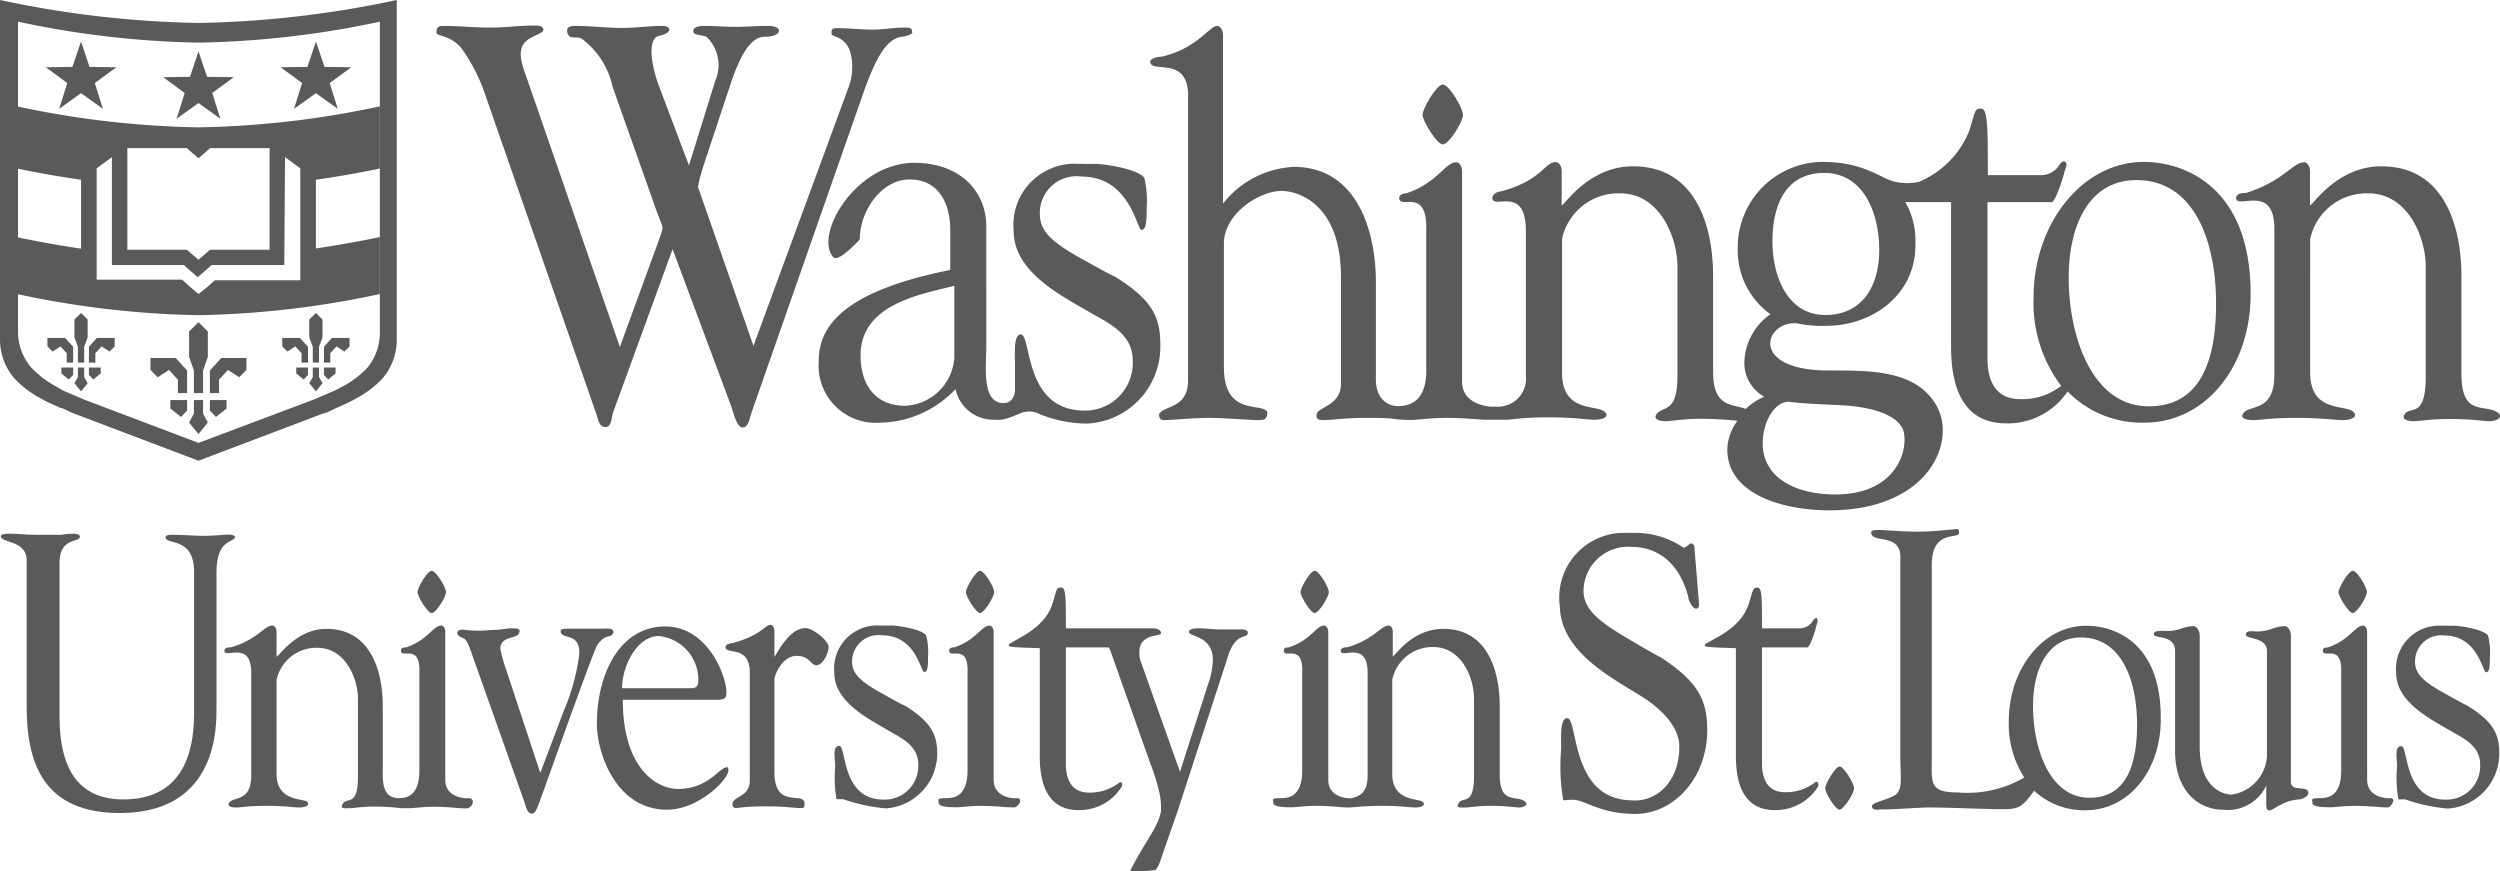 <svg xmlns="http://www.w3.org/2000/svg" viewBox="0 0 136.04 47.41"><defs><style>.cls-1{fill:#5a5a5a;}</style></defs><g id="Layer_2" data-name="Layer 2"><g id="Layer_2-2" data-name="Layer 2"><path class="cls-1" d="M25.1,2.61A9.86,9.86,0,0,1,26.28,4.8l6.15,17.67c.11.26.14.77.51.77s.33-.59.43-.82l3.23-8.86L39.75,22c.14.34.32,1.26.65,1.26s.37-.43.51-.85L47,5c.51-1.4,1.1-2.88,2.07-3a1.31,1.31,0,0,0,.57-.19c0-.26-.06-.31-.41-.31-.67,0-1.07.11-1.75.11s-1.29-.08-1.91-.08c-.35,0-.32.11-.32.31s.67.08,1,.92a3.16,3.16,0,0,1-.08,2L41,18.82l-2.2-6.3L38,10.23s-.13,0,.49-1.85l1.21-3.64C40.26,3,40.85,2,41.61,2c1,0,1-.59.22-.59s-1.16.05-1.81.05-1-.05-1.75-.05c-.27,0-.57.08-.54.31s.43.14.73.3a2.13,2.13,0,0,1,.46,2.38L37.49,9,35.87,4.71c-.32-.81-.75-2.6,0-2.76s.65-.54.19-.54c-.89,0-1.36.11-2.22.11s-1.64-.11-2.53-.11c-.19,0-.54,0-.43.39s.51.14.78.31a4.39,4.39,0,0,1,1.67,2.6l2.37,6.69c.43,1.2.46.76.11,1.79l-2.08,5.69L28.68,4.29C28.28,3.2,28.06,2.44,29,2c.38-.19.49-.23.54-.3s.09-.33-.46-.31c-.92,0-1.48.11-2.4.11S25,1.41,24.1,1.41c-.3,0-.35.14-.35.36S24.48,1.88,25.1,2.61Z"/><path class="cls-1" d="M123.76,12.52v7.89c0,2.07-1.39,1.57-1.71,2.11-.16.28.26.34.61.34s.86-.12,2.28-.12,2.08.12,2.54.12.86-.17.59-.44c-.43-.43-2.36.06-2.36-2.14V13a3.15,3.15,0,0,1,3.16-2.48c2.16,0,3.13,2.39,3.13,4v5.95c0,2.34-.84,1.6-1.15,2.07-.18.26.13.38.48.38s.91-.12,1.92-.12c1.31,0,1.89.12,2.24.12s.75-.21.45-.45c-.67-.54-2,.28-2-2.13V15c0-2.42-.78-5.95-4.36-5.95-2.59,0-3.93,2.46-3.88,2.08V9.33c0-.31-.16-.5-.32-.5-.61,0-1.07,1-3.16,1.67-.14,0-.52,0-.54.27C121.69,11.44,123.8,9.91,123.76,12.52Z"/><path class="cls-1" d="M45.35,14c.26.29,1.3-.83,1.36-.89a.24.24,0,0,0,.08-.14c0-1.34,1-3,2.45-3.19,1.65-.16,2.47,1.07,2.47,2.74v2.17c-6.26,1.25-7.16,3.33-7.16,5A3.11,3.11,0,0,0,47.89,23,5.77,5.77,0,0,0,52,21.17a2.09,2.09,0,0,0,2.09,1.67c.36,0,.41.09,1.51-.38a1.21,1.21,0,0,1,.8,0,6.94,6.94,0,0,0,2.74.59,4.19,4.19,0,0,0,4-4.31c0-1.48-.43-2.42-2.46-3.68-.53-.25-1.31-.7-1.7-.91-1.68-.92-2.34-1.52-2.39-2.38a2,2,0,0,1,2.28-2.16c2.62,0,3,2.9,3.24,2.9s.29-.39.29-1.25a5.36,5.36,0,0,0-.13-1.58c-.32-.48-2.17-.76-2.63-.76H59a1.8,1.8,0,0,0-.29,0,3.33,3.33,0,0,0-3.55,3.65c0,2.28,2.72,3.58,4.17,4.44,1.07.61,2.33,1.19,2.31,2.65a2.59,2.59,0,0,1-2.7,2.68c-3.25-.06-2.8-4.14-3.39-4.14-.4,0-.32,1-.32,1.57s0,1,0,1.42-.22.72-.56.74c-1.28.08-1-2-1-3.05V12.22c-.07-2-1.6-3.36-3.92-3.36C46.55,8.86,44.27,12.8,45.35,14Zm6.58,5.48a2.8,2.8,0,0,1-2.69,2.6c-1.42,0-2.41-.92-2.41-2.75,0-2.82,3.39-3.33,5.1-3.78Z"/><path class="cls-1" d="M78.51,7.86c.34,0,1.1-1.24,1.1-1.61s-.76-1.65-1.1-1.65-1.1,1.31-1.1,1.65S78.2,7.86,78.51,7.86Z"/><path class="cls-1" d="M87.32,22.41C86.89,22,85,22.48,85,20.28V13a3.14,3.14,0,0,1,3.16-2.48c2.16,0,3.12,2.39,3.12,4v5.95c0,2.07-.83,1.6-1.14,2.07-.18.26.13.38.48.38s.91-.13,1.92-.13a17.49,17.49,0,0,1,2,.11A2.81,2.81,0,0,0,94,24.29c-.15,2.58,3,3.51,5.69,3.48,5.29-.07,6.79-3.75,5.69-5.69s-3.55-1.92-5.87-1.92c-4.34,0-3.52-2.67-1.75-2.57a6.59,6.59,0,0,0,1.62.14c2.52,0,4.92-1.71,4.85-4.52a4.2,4.2,0,0,0-.55-2.21h2.49v7.88c0,3.56,1.7,4.16,3,4.16a3.92,3.92,0,0,0,3.34-1.74A5.65,5.65,0,0,0,116.69,23c3.29,0,5.78-3,5.78-7,0-6-3.78-7.19-5.81-7.19-3.37,0-6,3.39-6,7.35A7.51,7.51,0,0,0,112.16,21a3.46,3.46,0,0,1-2.22.72c-1.1,0-1.74-.66-1.79-2.07V11h3.49c.22,0,.67-1.49.68-1.57s.11-.33.13-.47-.18-.31-.38,0a1.16,1.16,0,0,1-1,.57h-2.9c0-2.49,0-3.62-.36-3.62s-.31.1-.65,1.21a5.08,5.08,0,0,1-2.72,2.77,3,3,0,0,1-1.33,0c-.75-.16-1.65-1.08-3.94-1.08a4.65,4.65,0,0,0-4.61,4.7,4.28,4.28,0,0,0,1.78,3.59,3.29,3.29,0,0,0-1.42,2.63A2.11,2.11,0,0,0,96,21.59a3.23,3.23,0,0,0-1,.66c-.73-.27-1.78-.07-1.78-2V15c0-2.42-.78-5.95-4.36-5.95-2.6,0-3.93,2.46-3.88,2.08V9.33c0-.32-.16-.51-.32-.51-.62,0-.75,1-3,1.6-.14,0-.44.11-.45.35,0,.67,1.81-.73,1.82,1.75v7.89a1.53,1.53,0,0,1-1.59,1.72h-.32c-.57-.06-1.56-.31-1.56-1.38V9.33c0-.31-.16-.5-.32-.5-.61,0-1,1.12-2.72,1.69-.13,0-.38.06-.38.25,0,.67,1.54-.63,1.47,1.75V20c.06,1.84-.89,2.08-1.48,2.1s-1.26-.37-1.26-1.46V15.35c0-2.74-1-6.27-4.47-6.27a5.24,5.24,0,0,0-3.85,2V1.92c0-.32-.16-.5-.32-.51-.41,0-1.1,1.23-3,1.67-.14,0-.64.08-.64.27,0,.67,2-.32,2.06,1.75V20.7c0,1.56-1.34,1.35-1.58,1.84,0,.22.08.32.27.32.43,0,1.6-.12,2.43-.12s2.17.12,2.73.12c.32,0,.46-.06.46-.44-.28-.55-2.36.28-2.36-2.45V13.25c0-1.62,1.93-2.86,3.13-2.86.94,0,3.24.73,3.24,4.68v5.82c0,1.15-1.22,1.27-1.31,1.62s.16.35.43.35,1.15-.12,2.19-.12c.58,0,1.11,0,1.55.05a5.6,5.6,0,0,0,1,.06c.29,0,1-.11,1.88-.11s1.53.07,2.06.1l.31,0h.13c.32,0,.63,0,.75,0,.32,0,.86-.13,2.27-.13,1.56,0,2.09.13,2.54.13S87.6,22.68,87.32,22.41ZM116.26,9.8c3.18,0,4.33,3.39,4.33,6.72,0,4-1.41,5.59-3.66,5.59-3.13,0-4.36-3.88-4.36-7C112.57,12.32,113.64,9.8,116.26,9.8Zm-17-.39c2.18,0,3,2.23,3,4.19s-.91,3.54-2.94,3.54-2.87-2.07-2.87-4S97.13,9.41,99.28,9.41Zm-2,12.45c.22,0,.28.08,2.73.18s3.44.8,3.6,1.45c.27,1.16-.55,3.64-4.19,3.4-2.28-.15-3-1.24-3.13-1.49C95.46,24.19,96.16,21.93,97.3,21.86Z"/><path class="cls-1" d="M72.31,32.22c0-.26-.53-1.16-.77-1.16s-.77.92-.77,1.16.55,1.14.77,1.14S72.31,32.48,72.31,32.22Z"/><path class="cls-1" d="M81.61,42.12v-3.7c0-1.71-.55-4.2-3.08-4.2-1.83,0-2.77,1.73-2.74,1.47V34.4c0-.23-.11-.36-.22-.36-.44,0-.76.73-2.24,1.18-.09,0-.36,0-.37.19,0,.47,1.48-.61,1.46,1.23v5.57c0,1-.51,1.13-.89,1.23h-.07c-.38,0-1.18-.17-1.18-1V34.4c0-.23-.12-.36-.23-.36-.43,0-.71.79-1.92,1.19-.1,0-.27,0-.27.18,0,.47,1.08-.45,1,1.23v5.3c0,1.36-.7,1.49-1.11,1.49-.61,0-.46.07-.46.26s.39.24,1,.24c.21,0,.73-.08,1.33-.08.78,0,1.36.09,1.76.09.23,0,.84-.09,1.84-.09s1.47.09,1.79.09.61-.12.41-.31-1.66,0-1.66-1.51V37A2.23,2.23,0,0,1,78,35.21c1.53,0,2.21,1.68,2.21,2.8v4.2c0,1.65-.59,1.13-.81,1.46s.09.27.34.27.64-.09,1.35-.09c.93,0,1.33.09,1.58.09s.53-.15.32-.32C82.53,43.24,81.59,43.82,81.61,42.12Z"/><path class="cls-1" d="M100.1,41.71c-.22,0-.78.94-.78,1.19s.56,1.16.78,1.16.79-.89.79-1.16S100.34,41.71,100.1,41.71Z"/><path class="cls-1" d="M124.66,42.53v-7.9c0-.44-.25-.56-.32-.56a2.21,2.21,0,0,0-.64.12,2.31,2.31,0,0,1-.94.17c-.09,0-.58-.08-.55.18s1.14.11,1.15.89v5.71a2.25,2.25,0,0,1-1.93,2.1c-.24,0-1.75-.16-1.73-2.66V34.63c0-.44-.25-.56-.32-.56a2.21,2.21,0,0,0-.64.12,2.25,2.25,0,0,1-1,.14c-.28,0-.58,0-.53.21s1.15,0,1.15.89v5.48c0,2,1.17,3.15,2.6,3.15a2.31,2.31,0,0,0,2.36-1.31h0v1c0,.09,0,.35.16.35s.41-.22.6-.29a2.3,2.3,0,0,1,.93-.3c.29,0,.6-.18.6-.37C125.59,42.7,124.66,43.14,124.66,42.53Z"/><path class="cls-1" d="M113.52,34.05c-2.38,0-4.21,2.39-4.21,5.19a5.41,5.41,0,0,0,.84,3.07,6.13,6.13,0,0,1-3.63.81c-1.55,0-1.4-.53-1.4-1.85V30.74c0-1.95,1.45-1.38,1.48-1.73s-.2-.19-.44-.19-.78.11-1.84.11c-.9,0-1.7-.09-2.09-.09s-.46.07-.38.25c.18.42,1.56,0,1.56,1.2v11c0,1.05.16,1.72-.33,2s-1.28.38-1.22.61.33.15.49.15c.74,0,1.77-.09,2.51-.11,1.41,0,2.81.09,4.22.09.81,0,1-.17,1.61-1l0,0a4,4,0,0,0,2.81,1.06c2.32,0,4.08-2.14,4.08-4.94C117.62,34.89,115,34.05,113.52,34.05Zm.19,9.36c-2.21,0-3.08-2.74-3.08-5,0-1.94.76-3.72,2.61-3.72,2.24,0,3.05,2.4,3.05,4.74C116.29,42.29,115.29,43.41,113.71,43.41Z"/><path class="cls-1" d="M90.37,35.77c-.54-.28-1.35-.76-1.75-1-1.72-1-2.41-1.64-2.45-2.57a2.42,2.42,0,0,1,2.61-2.44c1.42,0,2.6.86,3.09,2.72,0,.19.23.64.41.64s.19-.15.17-.32l-.24-2.93c0-.24-.1-.3-.19-.3s-.26.23-.41.23A4.66,4.66,0,0,0,88.84,29a2,2,0,0,0-.31,0A3.52,3.52,0,0,0,84.88,33c.05,2.46,2.8,3.86,4.29,4.8,1.1.65,2.25,1.71,2.21,2.87,0,1.8-1.18,3-2.61,2.88-3.34-.06-2.88-4.47-3.49-4.47-.41,0-.32,1.11-.33,1.7a10.86,10.86,0,0,0,.11,2.74c0,.06.21,0,.53,0,.66,0,1.46.77,3.39.77,2.15,0,3.92-2,3.92-4.55C92.9,38.14,92.45,37.12,90.37,35.77Z"/><path class="cls-1" d="M127.25,32.22c0,.24.56,1.14.78,1.14s.77-.88.77-1.14-.53-1.16-.77-1.16S127.25,32,127.25,32.22Z"/><path class="cls-1" d="M130,43.44c-.38,0-1.19-.17-1.19-1V34.4c0-.23-.11-.36-.22-.36-.44,0-.72.79-1.92,1.19-.1,0-.27,0-.27.18,0,.47,1.08-.45,1,1.23v5.3c0,1.36-.7,1.49-1.11,1.49-.61,0-.46.07-.46.26s.39.24,1,.24c.21,0,.73-.08,1.33-.08.77,0,1.36.09,1.76.09C130.14,43.94,130.45,43.36,130,43.44Z"/><path class="cls-1" d="M134.3,38.42c-.37-.18-.93-.5-1.2-.65-1.18-.64-1.65-1.07-1.68-1.68A1.42,1.42,0,0,1,133,34.58c1.84,0,2.09,2,2.28,2s.21-.28.21-.89a3.5,3.5,0,0,0-.1-1.1c-.22-.34-1.53-.54-1.85-.54h-.44a.82.82,0,0,0-.2,0,2.35,2.35,0,0,0-2.51,2.57c0,1.61,1.92,2.53,2.94,3.14.76.43,1.64.84,1.63,1.86a1.82,1.82,0,0,1-1.9,1.89c-2.29,0-2-2.91-2.39-2.91s-.23.72-.23,1.1a7,7,0,0,0,.07,1.8s.14,0,.37,0a9.54,9.54,0,0,0,2.32.5A3,3,0,0,0,136,41C136,40,135.73,39.31,134.3,38.42Z"/><path class="cls-1" d="M98.8,42.55a2.62,2.62,0,0,1-1.65.56c-.78,0-1.23-.46-1.27-1.46V35.23h2.46c.16,0,.47-1,.48-1.11a3.4,3.4,0,0,0,.09-.33c0-.2-.12-.22-.27,0a.81.81,0,0,1-.71.4H95.88c0-1.75,0-2.21-.25-2.21s-.22.07-.46.85c-.4,1.31-1.83,1.88-2.29,2.17-.11.05-.11.07-.11.14s.54.1,1.69.13v5.88c0,2.51,1.2,2.93,2.09,2.93a2.71,2.71,0,0,0,2.4-1.31C98.94,42.55,98.91,42.54,98.8,42.55Z"/><path class="cls-1" d="M39.56,41.75c-.42,0-1,1.18-2.67,1.18-1.15,0-3-1.11-3-4.85h5c.43,0,.64,0,.64-.39,0-.9-1-3.6-3.35-3.6s-3.7,2.42-3.7,5.32c0,1.5,1,4.65,3.82,4.65,1.7,0,3.34-1.63,3.34-2.15C39.63,41.84,39.63,41.75,39.56,41.75Zm-3.71-7.14A2.39,2.39,0,0,1,38,37c0,.34-.11.45-.38.45H33.85C33.85,36.22,34.68,34.61,35.85,34.61Z"/><path class="cls-1" d="M12.5,29.09c-.3,0-1,.07-1.31.07-.65,0-1.2-.06-1.85-.06-.05,0-.33,0-.33.13,0,.46,1.55-.07,1.55,1.89v7.71c0,2.28-.72,4.67-3.85,4.67-2.25,0-3.47-1.41-3.47-4.5V30.62c0-1.39,1.08-1.09,1.11-1.4s-1-.12-1-.12c-.52,0-.88,0-1.42,0s-1-.06-1.43-.06c-.08,0-.39,0-.44.1-.17.42,1.39.2,1.39,1.34v7.95c0,3,.84,5.88,5.22,5.81,5.21-.09,5.11-4.77,5.11-5.71V31.14c0-1.77.87-1.6,1-1.88C12.84,29.14,12.58,29.09,12.5,29.09Z"/><path class="cls-1" d="M33.31,34.54c.12-.14.16-.38-.42-.33-.32,0-.57,0-.89,0l-.89,0c-.49,0-.63,0-.6.18.09.44,1.13,0,1,1.31a11.62,11.62,0,0,1-.84,3L29.4,42.06l-1.85-5.6a7.44,7.44,0,0,1-.32-1.15c0-.7.84-.54,1-.83s-.13-.29-.39-.29-.49.08-1.19.1a7,7,0,0,1-1.24,0c-.65-.12-.6.24-.37.36s.33,0,.66,1l2.86,8.06c.05.16.13.56.37.56s.29-.28.65-1.24c0,0,2.72-7.63,2.91-7.91C32.89,34.52,33.17,34.7,33.31,34.54Z"/><path class="cls-1" d="M43.84,34.18c-.77,0-1.31.93-1.7,1.57h0V34.36c0-.23-.11-.36-.22-.36-.29,0-.52.6-2.09,1-.09,0-.35.07-.35.2,0,.47,1.32-.14,1.32,1.41v5.87c0,.91-.94.83-.94,1.29,0,.13.06.2.21.2a12.29,12.29,0,0,1,1.69-.09c1,0,1.47.09,1.73.09s.29,0,.29-.24c0-.71-1.64.35-1.64-1.71V37c0-.29.44-1.31,1.2-1.31s.74.51,1.09.51.66-.67.66-1S44.23,34.18,43.84,34.18Z"/><path class="cls-1" d="M67.56,34.25c-.2,0-.7,0-1.16,0s-.82-.06-1.06-.06-.69,0-.63.23S66,34.62,66,35.92a4.32,4.32,0,0,1-.24,1.25L64.21,42,62.1,36.06a1.34,1.34,0,0,1-.1-.58c0-1,1.13-.85,1.17-1s-.15-.29-.45-.29H58c0-1.76,0-2.22-.26-2.22s-.22.07-.46.85C56.9,34.12,55.46,34.69,55,35c-.11.05-.1.07-.11.14s.55.1,1.69.13v5.88c0,2.51,1.19,2.93,2.09,2.93a2.69,2.69,0,0,0,2.39-1.31c0-.19,0-.21-.13-.2a2.6,2.6,0,0,1-1.66.56c-.78,0-1.23-.46-1.27-1.46V35.23h2.33a1,1,0,0,1,.08.14l2.18,6.16a11,11,0,0,1,.49,1.56,3.72,3.72,0,0,1,.09,1.1c-.21.92-.78,1.46-1.65,3.16-.08.17,1.26,0,1.32,0s.1-.07.23-.31l1-2.87,2.69-8.26c.39-1.44,1-1.18,1.11-1.38S67.79,34.25,67.56,34.25Z"/><polygon class="cls-1" points="64.08 43.99 64.03 44.13 64.02 44.16 64.08 43.99"/><path class="cls-1" d="M53.33,31.06c-.22,0-.77.92-.77,1.16s.55,1.14.77,1.14.77-.88.77-1.14S53.57,31.06,53.33,31.06Z"/><path class="cls-1" d="M55.25,43.44c-.38,0-1.18-.17-1.18-1V34.4c0-.23-.12-.36-.23-.36-.43,0-.71.79-1.92,1.19-.09,0-.27,0-.27.18,0,.47,1.08-.45,1,1.23v5.3c0,1.36-.7,1.49-1.11,1.49-.61,0-.46.07-.46.26s.39.24,1,.24c.2,0,.72-.08,1.32-.08.78,0,1.36.09,1.76.09C55.44,43.94,55.75,43.36,55.25,43.44Z"/><path class="cls-1" d="M23.49,33.36c.24,0,.78-.88.78-1.14s-.54-1.16-.78-1.16-.77.92-.77,1.16S23.27,33.36,23.49,33.36Z"/><path class="cls-1" d="M25.42,43.44c-.38,0-1.19-.17-1.19-1V34.4c0-.23-.11-.36-.22-.36-.44,0-.72.79-1.92,1.19-.1,0-.27,0-.27.18,0,.47,1.08-.45,1,1.23v5.3c0,1.36-.69,1.49-1.1,1.49h-.13c-.4-.07-.77-.23-.76-1.31v-3.7c0-1.71-.55-4.2-3.08-4.2C16,34.22,15,36,15.05,35.69V34.4c0-.23-.12-.36-.23-.36-.44,0-.76.73-2.23,1.18-.1,0-.37,0-.38.19,0,.47,1.48-.61,1.46,1.23v5.57c0,1.46-1,1.11-1.21,1.49-.11.2.19.24.43.24s.61-.09,1.61-.09,1.47.09,1.79.09.61-.12.42-.31-1.66,0-1.66-1.51V37a2.21,2.21,0,0,1,2.22-1.75c1.53,0,2.21,1.68,2.21,2.8v4.2c0,1.65-.59,1.13-.81,1.46s.09.27.34.27.64-.09,1.36-.09c.92,0,1.33.09,1.57.09h.34c.21,0,.73-.08,1.33-.08.77,0,1.36.09,1.75.09S25.92,43.36,25.42,43.44Z"/><path class="cls-1" d="M49.26,38.41c-.37-.17-.93-.49-1.2-.64-1.19-.65-1.65-1.07-1.69-1.68A1.44,1.44,0,0,1,48,34.57c1.85,0,2.1,2,2.29,2s.21-.27.21-.88a3.54,3.54,0,0,0-.1-1.11c-.22-.34-1.53-.54-1.85-.54h-.64a2.35,2.35,0,0,0-2.51,2.58c0,1.6,1.92,2.52,2.94,3.13.75.43,1.64.84,1.63,1.87a1.83,1.83,0,0,1-1.9,1.89c-2.3,0-2-2.92-2.4-2.92s-.22.72-.22,1.11a6.85,6.85,0,0,0,.07,1.79s.14,0,.37,0a9.54,9.54,0,0,0,2.32.5A3,3,0,0,0,51,41C51,40,50.69,39.3,49.26,38.41Z"/><path class="cls-1" d="M10.8,1.25h0A56,56,0,0,1,0,0V18c0,.28,0,.48,0,.49H0v0A3.23,3.23,0,0,0,.8,20.61a5.45,5.45,0,0,0,1.42,1.07,5.85,5.85,0,0,0,.56.29l.49.22h0c.14,0,.57.25.72.3l6.81,2.58h0l6.81-2.58c.15,0,.58-.25.72-.3h0l.49-.22a5.85,5.85,0,0,0,.56-.29,5.45,5.45,0,0,0,1.42-1.07,3.23,3.23,0,0,0,.79-2.07v0h0s0-.21,0-.49V0A56,56,0,0,1,10.8,1.25Zm9.87,4.54V18.1h0A3,3,0,0,1,20,20a5.22,5.22,0,0,1-1.3,1l-.52.27-.45.19h0l-.65.28L10.8,24.1h0L4.57,21.74l-.65-.28h0l-.45-.19L3,21a5.22,5.22,0,0,1-1.3-1,3,3,0,0,1-.72-1.9h0V1.18A51,51,0,0,0,10.8,2.32h0a51,51,0,0,0,9.87-1.14Z"/><path class="cls-1" d="M10.8,6.93h0A51,51,0,0,1,.93,5.79V9.17c1.24.26,2.41.46,3.48.61v3.75c-1.07-.16-2.24-.36-3.48-.62V16a50.59,50.59,0,0,0,9.87,1.15h0A50.59,50.59,0,0,0,20.67,16v-3.1c-1.24.26-2.41.46-3.48.62V9.78c1.07-.15,2.24-.35,3.48-.61V5.79A51,51,0,0,1,10.8,6.93Zm4.71,1.62.83.61v6.09H11.69l-.4.36L10.8,16l-.49-.42-.4-.36H5.26V9.16l.83-.61v5.87H10l.27.24.49.42.49-.42.27-.24h3.95Zm-4.08-.49h3.24v5.53H11.43l-.23.2-.4.34-.4-.34-.23-.2H6.93V8.06h3.24l.14.13.49.42.49-.42Z"/><polygon class="cls-1" points="4.87 3.64 4.41 2.26 3.94 3.64 2.49 3.66 3.66 4.52 3.22 5.92 4.41 5.07 5.6 5.92 5.16 4.52 6.33 3.66 4.87 3.64"/><polygon class="cls-1" points="16 5.92 17.19 5.07 18.38 5.92 17.94 4.52 19.11 3.66 17.66 3.64 17.19 2.26 16.73 3.64 15.27 3.66 16.44 4.52 16 5.92"/><polygon class="cls-1" points="10.34 4.18 8.88 4.2 10.05 5.06 9.61 6.46 10.8 5.61 11.99 6.46 11.55 5.06 12.72 4.2 11.27 4.18 10.8 2.8 10.34 4.18"/><polygon class="cls-1" points="10.29 18.04 10.29 19.42 10.29 19.42 10.55 20.16 10.55 21.39 11.05 21.39 11.05 20.16 11.31 19.42 11.31 18.04 10.8 17.53 10.29 18.04"/><polygon class="cls-1" points="11.05 21.77 10.55 21.77 10.55 22.51 10.29 22.99 10.8 23.62 11.31 22.99 11.05 22.51 11.05 21.77"/><polygon class="cls-1" points="12.33 22.23 12.33 21.77 11.42 21.77 11.42 22.34 11.75 22.69 12.33 22.23"/><polygon class="cls-1" points="11.92 20.66 12.4 20.13 12.4 20.13 13.02 20.53 13.41 20.13 13.41 19.48 12.04 19.48 11.42 20.16 11.42 21.39 11.92 21.39 11.92 20.66"/><polygon class="cls-1" points="9.27 22.23 9.85 22.69 10.18 22.34 10.18 21.77 9.27 21.77 9.27 22.23"/><polygon class="cls-1" points="8.19 19.48 8.19 20.13 8.58 20.53 9.2 20.13 9.2 20.13 9.68 20.66 9.68 21.39 10.18 21.39 10.18 20.16 9.56 19.48 8.19 19.48"/><polygon class="cls-1" points="17.02 19.73 17.36 19.73 17.36 18.87 17.55 18.36 17.55 17.39 17.19 17.03 16.83 17.39 16.83 18.36 16.83 18.36 17.02 18.87 17.02 19.73"/><polygon class="cls-1" points="17.55 20.85 17.36 20.52 17.36 20 17.02 20 17.02 20.52 16.83 20.85 17.19 21.3 17.55 20.85"/><polygon class="cls-1" points="18.26 20.32 18.26 20 17.63 20 17.63 20.4 17.86 20.65 18.26 20.32"/><polygon class="cls-1" points="17.97 19.22 18.31 18.85 18.31 18.85 18.74 19.13 19.02 18.85 19.02 18.39 18.06 18.39 17.63 18.87 17.63 19.73 17.97 19.73 17.97 19.22"/><polygon class="cls-1" points="16.12 20.32 16.52 20.65 16.76 20.4 16.76 20 16.12 20 16.12 20.32"/><polygon class="cls-1" points="16.07 18.85 16.07 18.85 16.41 19.22 16.41 19.73 16.76 19.73 16.76 18.87 16.32 18.39 15.36 18.39 15.36 18.85 15.64 19.13 16.07 18.85"/><polygon class="cls-1" points="4.05 17.39 4.05 18.36 4.05 18.36 4.24 18.87 4.24 19.73 4.58 19.73 4.58 18.87 4.77 18.36 4.77 17.39 4.41 17.03 4.05 17.39"/><polygon class="cls-1" points="4.58 20 4.24 20 4.24 20.52 4.05 20.85 4.41 21.3 4.77 20.85 4.58 20.52 4.58 20"/><polygon class="cls-1" points="4.84 20.4 5.08 20.65 5.48 20.32 5.48 20 4.84 20 4.84 20.4"/><polygon class="cls-1" points="4.84 18.87 4.84 19.73 5.19 19.73 5.19 19.22 5.53 18.85 5.53 18.85 5.96 19.13 6.24 18.85 6.24 18.39 5.27 18.39 4.84 18.87"/><polygon class="cls-1" points="3.34 20.32 3.74 20.65 3.98 20.4 3.98 20 3.34 20 3.34 20.32"/><polygon class="cls-1" points="2.58 18.39 2.58 18.85 2.86 19.13 3.29 18.85 3.29 18.85 3.63 19.22 3.63 19.73 3.98 19.73 3.98 18.87 3.54 18.39 2.58 18.39"/></g></g></svg>